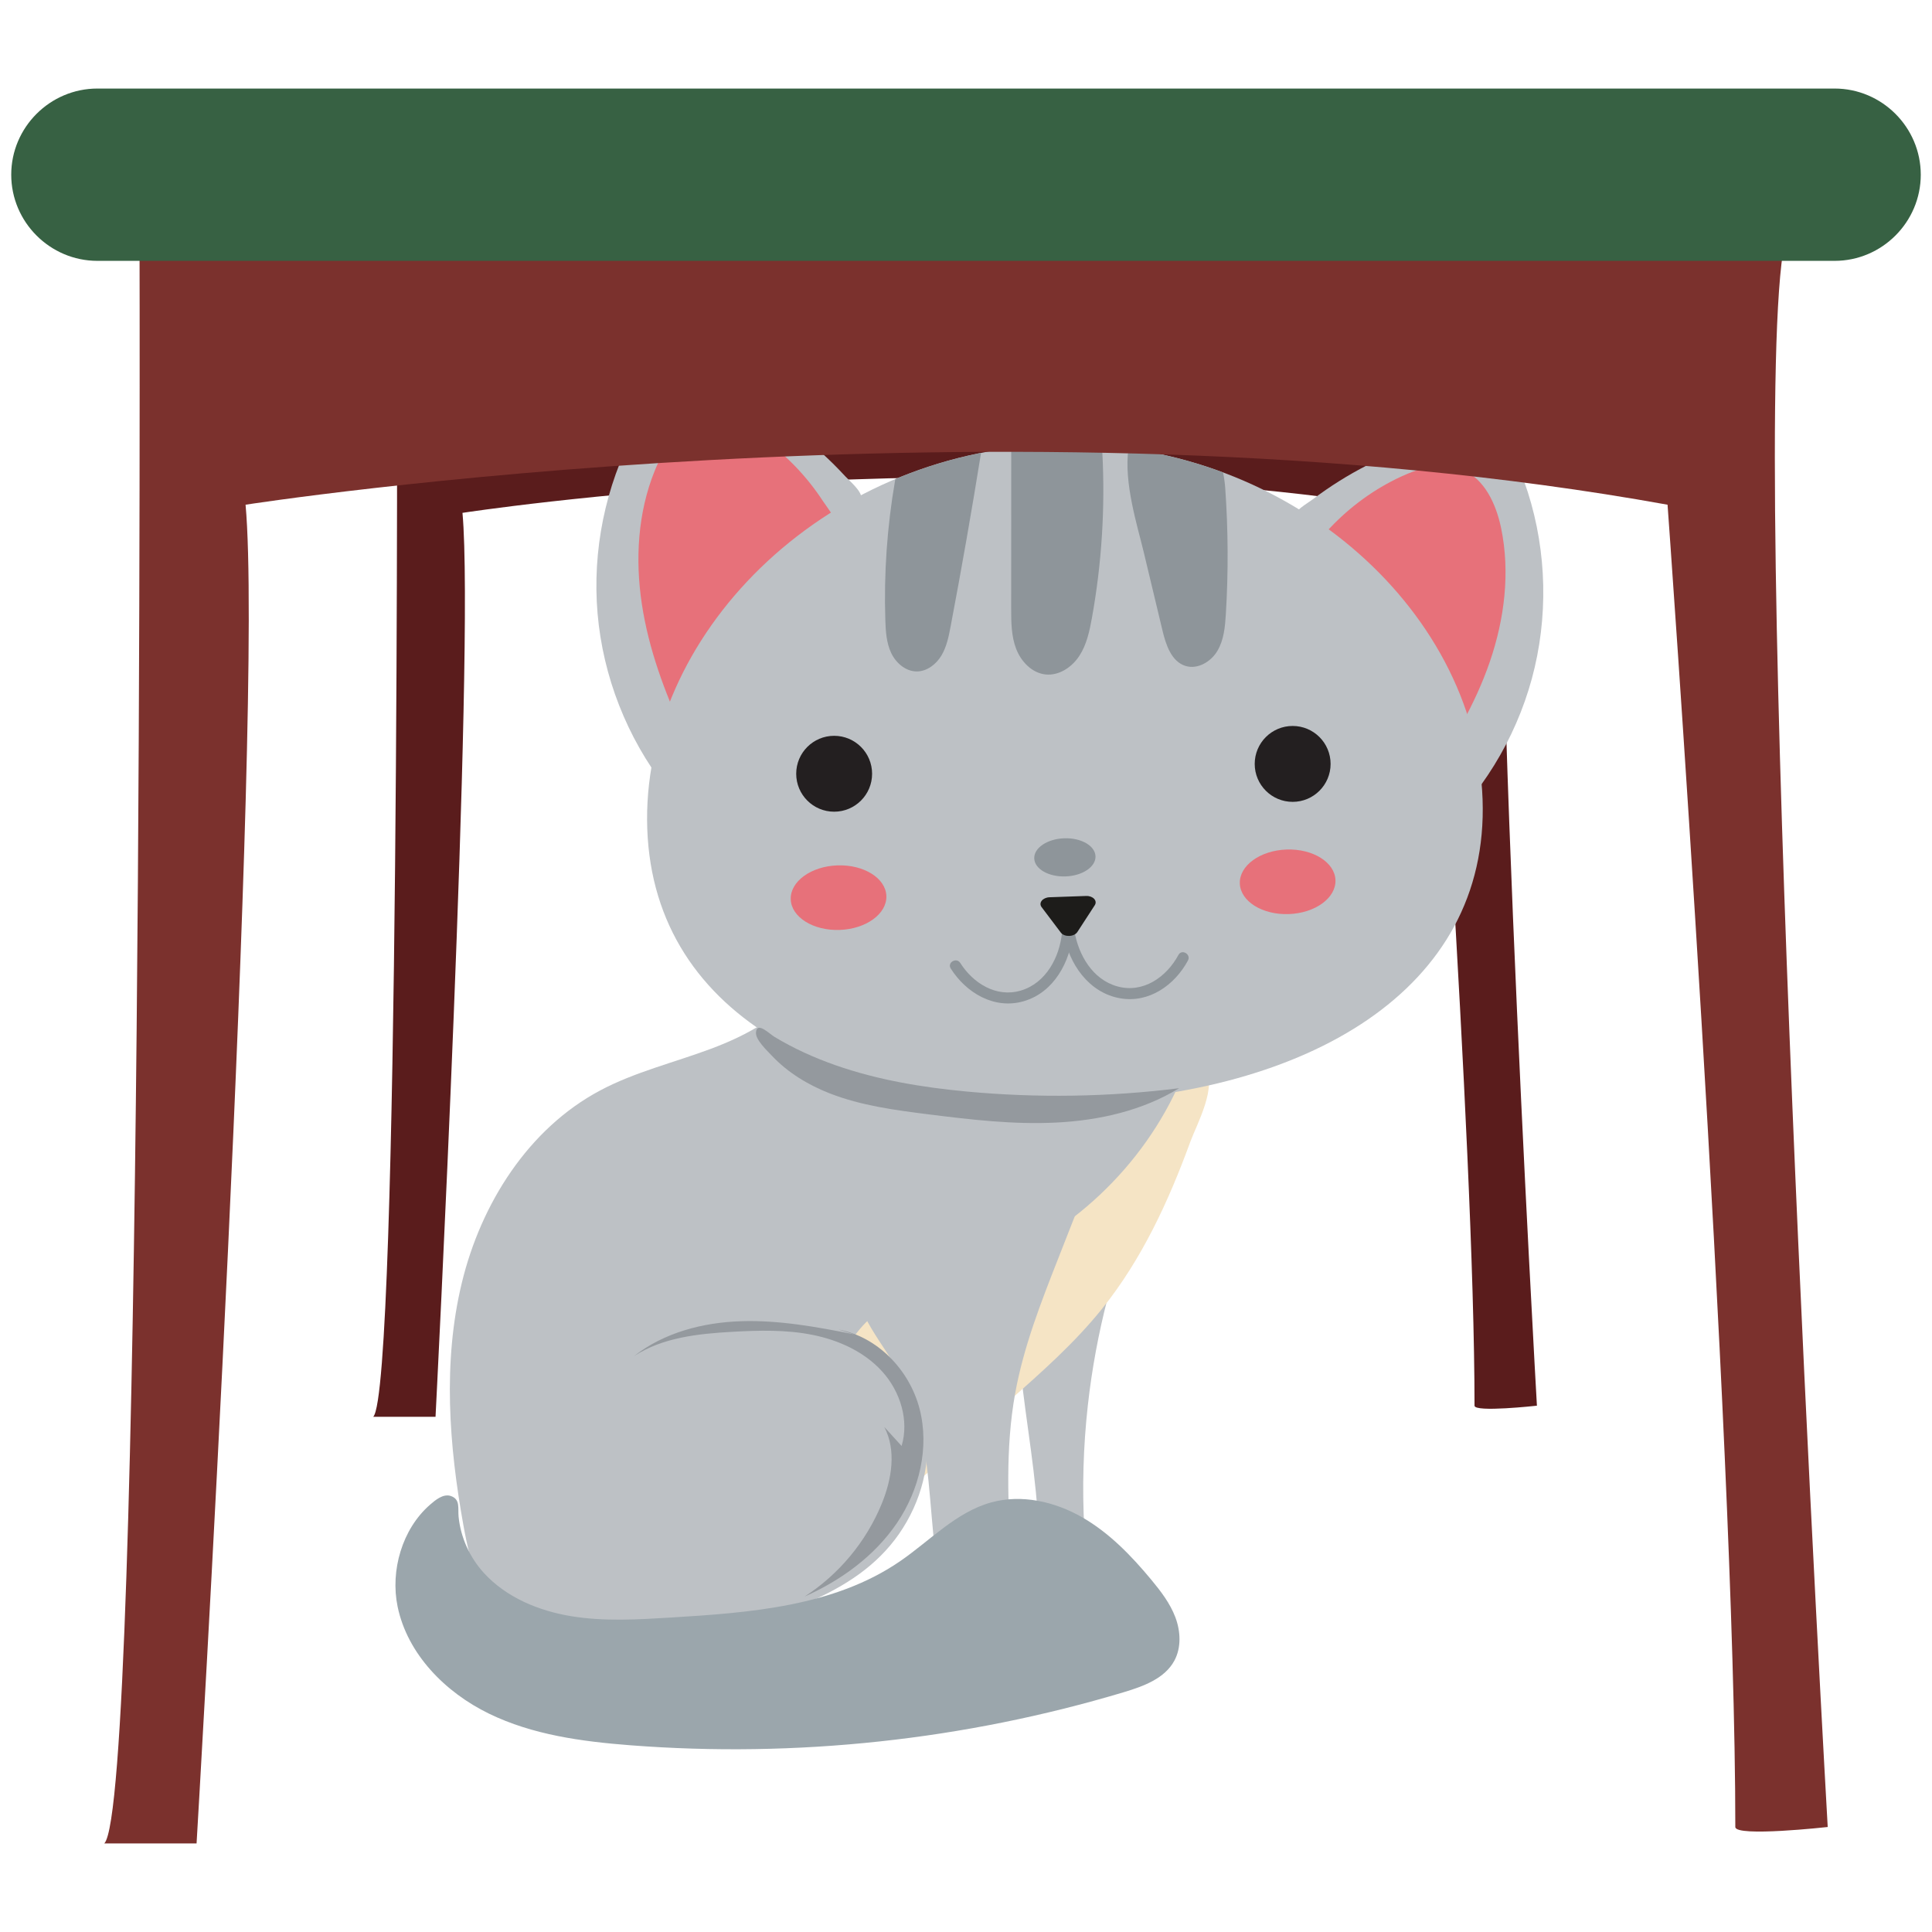 <?xml version="1.0" encoding="utf-8"?>
<!-- Generator: Adobe Illustrator 27.2.0, SVG Export Plug-In . SVG Version: 6.00 Build 0)  -->
<svg version="1.1" id="Layer_1" xmlns="http://www.w3.org/2000/svg" xmlns:xlink="http://www.w3.org/1999/xlink" x="0px" y="0px"
	 viewBox="0 0 172 172" enable-background="new 0 0 172 172" xml:space="preserve">
<g>
	<path fill="#5A1C1C" d="M134.234,29.922H35.346c0,0,0.245,93.846-2.119,96.211h5.547c0,0,3.51-68.252,2.399-80.475
		c0,0,46.403-7.155,86.026,0c0,0,4.073,56.11,4.073,79.486c0,0.617,5.555,0,5.555,0S132.013,40.977,134.234,29.922z"/>
	<path fill="#BDC1C5" d="M96.828,100.264c-3.661,3.124-5.538,7.94-6.073,12.722c-0.535,4.783,0.132,9.609,0.788,14.377
		s1.301,9.6,0.725,14.377c-0.192,1.591-0.429,3.459,0.733,4.562c0.98,0.93,2.511,0.859,3.856,0.727
		c1.252-0.123,2.818-0.525,3.005-1.77c0.156-1.037-0.791-1.855-1.455-2.665c-1.444-1.762-1.745-4.177-1.871-6.452
		c-0.205-3.683-0.096-7.381,0.313-11.045c0.717-6.434,2.361-12.771,4.885-18.735c0.687-1.628,3.054-4.436,2.143-6.268
		C102.445,97.22,98.587,98.763,96.828,100.264z"/>
	<path fill="#F5E4C5" d="M100.692,97.802c-3.047,2.377-6.408,4.353-9.968,5.855c-3.241,1.369-6.636,2.347-9.862,3.747
		c-3.227,1.402-6.345,3.29-8.481,6.085c-2.135,2.796-3.14,6.629-1.916,9.927c0.84,2.262,2.591,4.035,4.095,5.922
		c1.504,1.886,2.846,4.152,2.612,6.552c4.188-3.695,8.374-7.389,12.562-11.085c2.945-2.599,5.907-5.215,8.371-8.277
		c3.555-4.419,5.951-9.626,7.882-14.923c0.485-1.333,2.552-5.163,1.175-6.438C105.528,93.655,101.885,96.872,100.692,97.802
		L100.692,97.802z"/>
	<path fill="#BDC1C5" d="M99.065,84.037c-4.768-1.43-9.726-2.503-14.695-2.19c-4.97,0.313-9.899,1.506-12.652,5.654
		c-1.933,2.914-5.195,4.665-8.472,5.887c-3.277,1.222-6.722,2.047-9.81,3.688c-6.403,3.404-10.622,10.092-12.324,17.142
		c-1.702,7.049-1.142,14.461,0.148,21.597c0.648,3.585,1.677,7.452,4.617,9.603c1.959,1.433,4.463,1.858,6.875,2.135
		c7.75,0.887,15.579,0.664,23.376,0.437c2.174-0.063,4.503-0.178,6.244-1.48c1.742-1.303,2.377-4.268,0.656-5.599
		c-1.54-1.192-3.771-0.396-5.483,0.533c-1.712,0.93-3.727,1.982-5.498,1.17c3.183-1.397,6-3.195,7.986-6.047
		c1.985-2.854,2.972-6.469,2.325-9.884c-0.647-3.414-3.044-6.535-6.318-7.701c2.572-3.656,6.952-4.498,11.16-6.005
		c7.948-2.847,14.609-9.106,17.944-16.862c1.076-2.503,1.793-5.475,0.513-7.88C104.399,85.873,101.63,84.806,99.065,84.037z"/>
	<path fill="#BDC1C5" d="M132.999,39.298c-1.767-1.001-3.975-0.625-5.918-0.039c-3.68,1.109-7.156,2.882-10.221,5.203
		c-0.475,0.36-1.652,1.001-1.768,1.658c-0.126,0.716,0.909,1.855,1.263,2.442c1.106,1.831,2.21,3.664,3.316,5.495
		c3.835,6.357,7.786,13.091,7.975,20.513c4.182-3.747,7.251-8.722,8.727-14.14c1.474-5.418,1.35-11.263-0.357-16.613
		C135.449,42.048,134.612,40.212,132.999,39.298z"/>
	<path fill="#E7717A" d="M130.182,41.81c-1.743-0.724-3.751-0.17-5.462,0.626c-2.363,1.098-4.509,2.656-6.298,4.55
		c-0.494,0.522-2.055,1.894-2.102,2.632c-0.041,0.65,1.422,2.011,1.811,2.604c1.188,1.811,2.105,3.782,2.956,5.767
		c0.862,2.012,1.649,4.057,2.575,6.04c0.244,0.522,3.285,5.475,3.277,5.486c2.319-3.293,4.391-6.799,5.698-10.608
		c1.306-3.81,1.82-7.953,1.001-11.897C133.196,44.888,132.183,42.643,130.182,41.81z"/>
	<path fill="#BDC1C5" d="M75.249,42.402c-2.6-2.829-5.706-5.195-9.129-6.943c-1.808-0.923-3.914-1.686-5.83-1.018
		c-1.751,0.61-2.903,2.269-3.773,3.906c-2.634,4.96-3.799,10.687-3.316,16.283c0.485,5.594,2.616,11.036,6.063,15.471
		c1.51-7.27,6.6-13.19,11.506-18.76c1.414-1.605,2.829-3.211,4.243-4.816c0.452-0.513,1.674-1.449,1.679-2.176
		C76.696,43.682,75.651,42.841,75.249,42.402z"/>
	<path fill="#E7717A" d="M67.875,39.009c-1.542-1.089-3.419-1.992-5.262-1.591c-2.118,0.461-3.516,2.49-4.328,4.501
		c-1.51,3.733-1.745,7.902-1.139,11.884c0.606,3.982,2.02,7.801,3.713,11.454c-0.006-0.014,3.87-4.344,4.204-4.814
		c1.266-1.786,2.405-3.658,3.612-5.484c1.191-1.803,2.445-3.579,3.938-5.148c0.489-0.514,2.171-1.592,2.247-2.239
		c0.085-0.735-1.205-2.363-1.598-2.965C71.838,42.426,70.004,40.511,67.875,39.009z"/>
	<path fill="#BDC1C5" d="M93.646,39.589c-20.535,0.725-36.624,17.118-36.022,34.197c0.603,17.077,17.552,25.055,38.087,24.33
		c20.535-0.725,36.881-9.878,36.278-26.957C131.387,54.081,114.181,38.864,93.646,39.589z"/>
	<path fill="#8E959A" d="M94.547,83.025c-0.212,2.18-1.419,4.495-3.664,5.162c-2.191,0.651-4.254-0.658-5.393-2.457
		c-0.337-0.533-1.188-0.041-0.848,0.496c1.375,2.171,3.883,3.672,6.502,2.907c2.684-0.783,4.13-3.497,4.385-6.109
		C95.59,82.397,94.609,82.402,94.547,83.025z"/>
	<path fill="#8E959A" d="M104.911,85.017c-1.052,1.955-3.134,3.442-5.443,2.797c-2.209-0.618-3.456-2.802-3.815-4.923
		c-0.105-0.621-1.052-0.359-0.947,0.261c0.448,2.646,2.221,5.232,5.014,5.722c2.577,0.453,4.864-1.178,6.04-3.362
		C106.058,84.955,105.21,84.458,104.911,85.017z"/>
	<path fill="#1D1C1A" d="M96.695,79.765l-3.257,0.115c-0.614,0.022-0.996,0.496-0.708,0.878l1.71,2.265
		c0.319,0.423,1.188,0.393,1.476-0.052l1.546-2.38C97.724,80.19,97.308,79.743,96.695,79.765z"/>
	<path fill="#E7717A" d="M74.552,77.042c-2.352,0.083-4.213,1.436-4.156,3.024c0.055,1.587,2.007,2.807,4.359,2.723
		c2.352-0.083,4.213-1.436,4.156-3.024C78.855,78.18,76.902,76.96,74.552,77.042z"/>
	<path fill="#E7717A" d="M114.533,75.631c-2.352,0.083-4.213,1.436-4.156,3.024c0.057,1.587,2.007,2.807,4.359,2.723
		c2.352-0.083,4.213-1.436,4.156-3.024C118.837,76.767,116.885,75.548,114.533,75.631z"/>
	<path fill="#8E959A" d="M94.742,74.63c-1.506,0.053-2.7,0.856-2.667,1.793s1.281,1.655,2.788,1.602
		c1.507-0.053,2.7-0.856,2.667-1.793C97.495,75.294,96.248,74.577,94.742,74.63z"/>
	<path fill="#8E959A" d="M79.68,42.813c-0.706,4.095-0.997,8.259-0.861,12.413c0.033,0.99,0.096,2.007,0.519,2.903
		s1.292,1.649,2.283,1.647c0.914-0.002,1.731-0.643,2.198-1.428c0.466-0.787,0.647-1.704,0.816-2.602
		c0.974-5.129,1.875-10.27,2.704-15.424c-2.662,0.527-5.215,1.317-7.632,2.331L79.68,42.813z"/>
	<path fill="#8E959A" d="M98.101,39.683c-1.465-0.112-2.95-0.148-4.455-0.094c-1.222,0.044-2.429,0.143-3.618,0.294v0.068
		c-0.002,4.732-0.003,9.464-0.006,14.198c0,1.221,0.005,2.473,0.442,3.612c0.437,1.139,1.408,2.157,2.623,2.284
		c1.191,0.124,2.336-0.642,2.994-1.642c0.658-1.002,0.916-2.206,1.128-3.384c0.875-4.845,1.188-9.792,0.93-14.709
		C98.128,40.1,98.115,39.891,98.101,39.683z"/>
	<path fill="#8E959A" d="M108.884,42.059c-2.668-0.996-5.489-1.72-8.417-2.122c-0.444,3.014,0.805,6.913,1.351,9.199
		c0.558,2.331,1.117,4.665,1.674,6.996c0.305,1.276,0.79,2.753,2.039,3.15c1.081,0.343,2.273-0.362,2.851-1.337
		c0.579-0.975,0.684-2.151,0.752-3.282c0.228-3.733,0.209-7.481-0.055-11.209C109.052,43.047,108.986,42.57,108.884,42.059z"/>
	<path fill="#BDC1C5" d="M94.212,112.033c1.427-3.634,2.854-7.268,4.279-10.902c-6.705-0.258-13.025,1.281-18.194,5.558
		c-2.168,1.793-4.172,4.196-4.2,7.01c-0.031,3.299,2.585,5.926,4.152,8.83c2.056,3.809,2.333,8.288,2.707,12.6
		s0.821,8.942,3.351,12.455c1.922,0.558,3.991,0.603,5.936,0.127c0.714-0.175,1.444-0.439,1.941-0.982s0.683-1.43,0.244-2.022
		c-0.525-0.708-1.581-0.664-2.387-1.024c-1.597-0.713-1.915-2.802-2.011-4.548c-0.277-5.042-0.551-10.141,0.351-15.109
		C91.13,119.89,92.675,115.946,94.212,112.033z"/>
	<path fill="#94999E" d="M74.634,118.362l1.416,0.431c-3.326-0.661-6.694-1.281-10.083-1.169c-3.39,0.11-6.843,1.007-9.512,3.101
		c2.544-1.657,5.706-1.987,8.736-2.158c2.38-0.134,4.79-0.197,7.13,0.269c2.339,0.466,4.627,1.501,6.225,3.271
		c1.598,1.77,2.407,4.339,1.72,6.623c-0.513-0.563-1.027-1.126-1.54-1.69c1.092,2.08,0.665,4.643-0.222,6.818
		c-1.378,3.375-3.815,6.309-6.88,8.283c3.25-1.444,6.242-3.617,8.236-6.563c1.992-2.947,2.898-6.713,2.006-10.157
		C80.972,121.976,78.132,118.998,74.634,118.362z"/>
	<path fill="#9BA6AC" d="M102.5,140.645c-1.782-2.149-3.76-4.196-6.184-5.58c-2.424-1.384-5.361-2.051-8.055-1.314
		c-3.134,0.857-5.459,3.408-8.138,5.245c-5.859,4.02-13.342,4.58-20.434,5.011c-2.942,0.179-5.915,0.357-8.824-0.12
		c-2.909-0.475-5.793-1.669-7.781-3.846c-1.257-1.377-2.078-3.162-2.258-5.022c-0.072-0.749,0.171-1.546-0.697-1.836
		c-0.676-0.225-1.383,0.374-1.844,0.776c-2.49,2.168-3.549,5.879-2.888,9.07c0.876,4.235,4.241,7.635,8.129,9.529
		s8.272,2.484,12.584,2.818c14.779,1.142,29.765-0.472,43.962-4.732c1.734-0.521,3.62-1.211,4.479-2.803
		c0.629-1.167,0.555-2.618,0.088-3.859C104.17,142.739,103.346,141.666,102.5,140.645z"/>
	<path fill="#94999E" d="M86.06,97.176c-3.947-0.368-7.901-1.024-11.653-2.335c-1.896-0.662-3.735-1.493-5.456-2.53
		c-0.467-0.282-1.564-1.41-1.649-0.398c-0.055,0.651,1.005,1.639,1.413,2.072c1.422,1.512,3.25,2.615,5.176,3.364
		c2.781,1.082,5.774,1.48,8.734,1.853c3.791,0.478,7.608,0.928,11.425,0.735c3.817-0.193,7.666-1.062,10.926-3.057
		C98.707,97.664,92.351,97.763,86.06,97.176z"/>
	<circle fill="#231F20" cx="74.262" cy="68.885" r="3.378"/>
	<path fill="#231F20" d="M115.081,64.63c-1.866,0-3.378,1.513-3.378,3.379c0,1.866,1.512,3.378,3.378,3.378s3.378-1.513,3.378-3.378
		C118.458,66.141,116.946,64.63,115.081,64.63z"/>
	<path fill="#7B312D" d="M158.877,21.629H12.423c0,0,0.362,138.986-3.14,142.488H17.5c0,0,6.006-101.08,4.362-119.184
		c0,0,67.915-10.596,126.595,0c0,0,6.033,83.098,6.033,117.719c0,0.914,8.226,0,8.226,0S155.586,38,158.877,21.629z"/>
	<path fill="#376143" d="M163.329,7.883H8.671C4.452,7.883,1,11.334,1,15.552s3.452,7.671,7.671,7.671h154.658
		c4.219,0,7.671-3.452,7.671-7.671C170.998,11.334,167.547,7.883,163.329,7.883z"/>
</g>
</svg>
